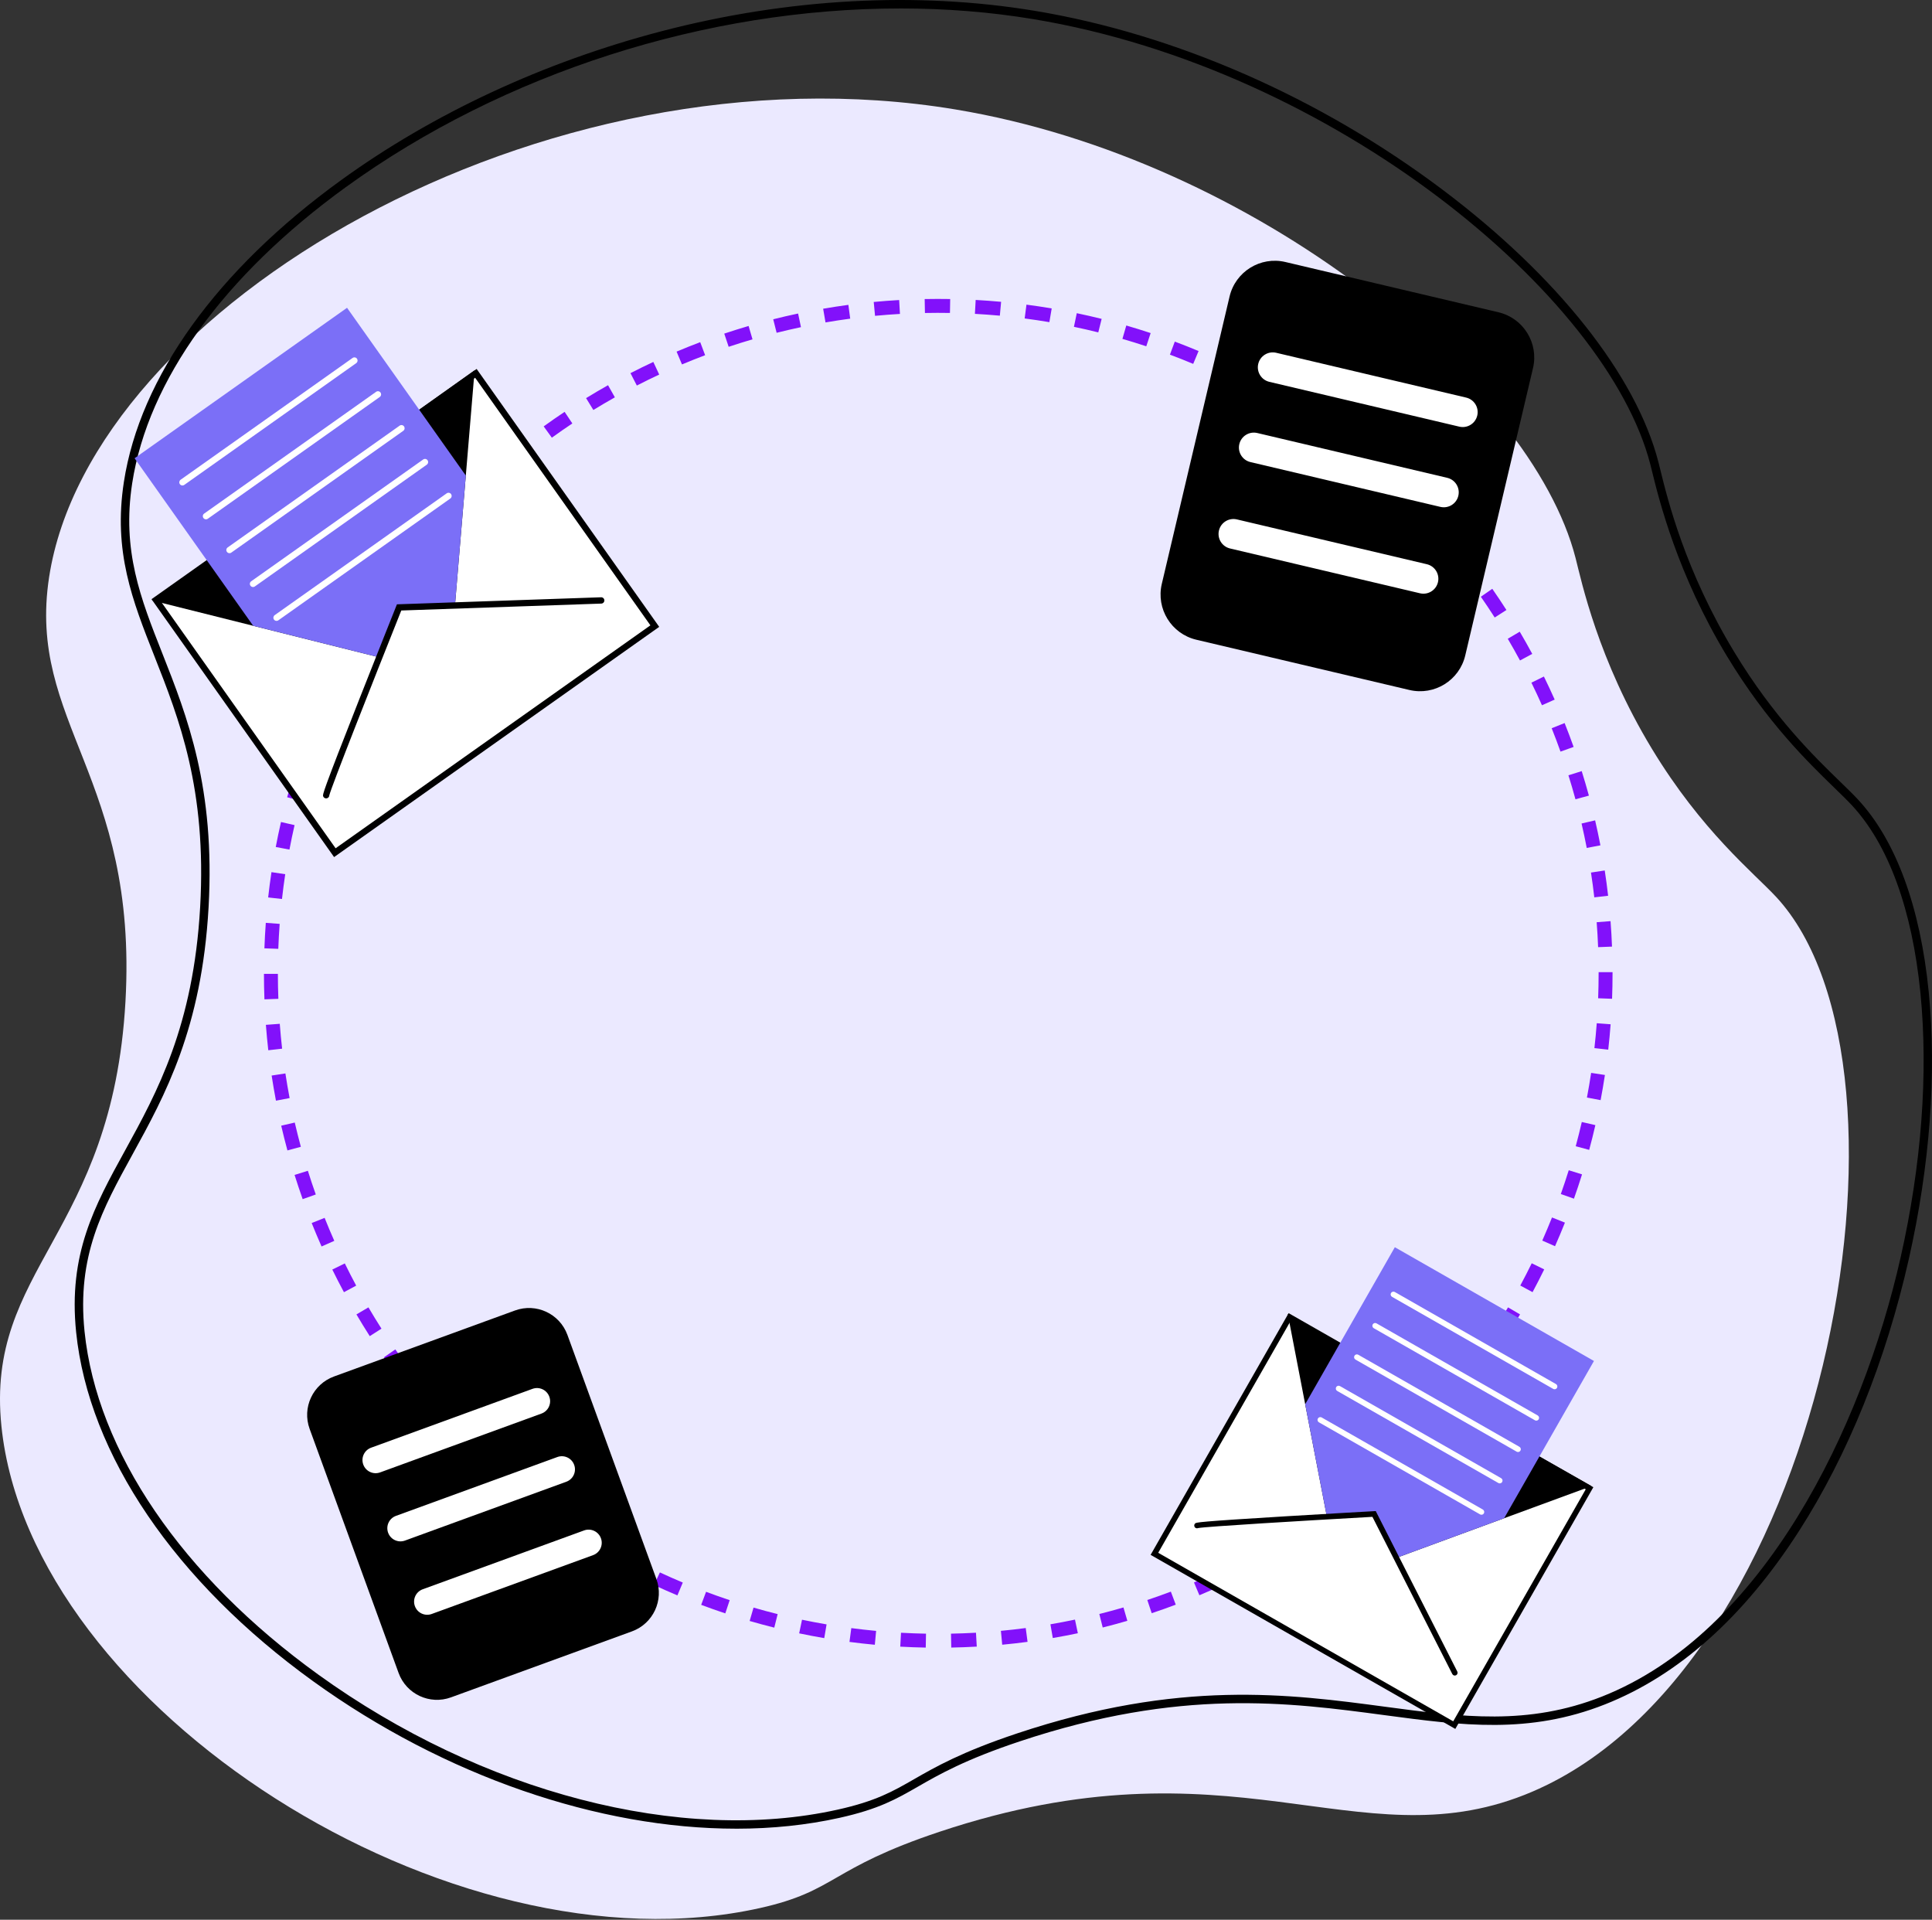 <svg width="306" height="304" viewBox="0 0 306 304" fill="none" xmlns="http://www.w3.org/2000/svg">
<rect x="0" y="0" width="306" height="304" fill="#333333" stroke="none"/>
<path d="M281.273 141.984C306.543 169.125 289.094 265.39 241.481 284.219C214.865 294.744 195.03 274.663 148.823 290.064C131.257 295.919 132.549 299.435 120.351 302.153C71.413 313.054 4.809 270.467 0.227 225.849C-2.347 200.802 17.78 195.618 19.871 158.61C21.877 123.059 4.228 114.452 7.782 91.371C14.37 48.599 86.025 6.492 151.327 17.332C198.78 25.209 242.507 60.984 249.542 88.348C250.477 91.981 253.067 104.425 261.631 118.568C269.549 131.643 277.743 138.193 281.276 141.99L281.273 141.984Z" fill="#EBE9FF"/>
<path d="M116.613 289.581C94.851 289.581 70.452 281.27 49.627 266.256C27.74 250.477 14.048 230.324 12.06 210.968C10.79 198.586 14.964 190.988 19.802 182.194C24.879 172.958 30.636 162.489 31.702 143.623C32.757 124.945 28.353 113.789 24.469 103.945C20.955 95.045 17.921 87.357 19.621 76.317C22.178 59.713 34.384 42.749 53.994 28.55C68.616 17.96 86.183 9.798 104.79 4.942C124.767 -0.272 145.219 -1.385 163.933 1.721C186.196 5.416 209.125 15.475 228.489 30.047C246.684 43.737 259.149 59.476 262.684 73.23C262.761 73.536 262.852 73.901 262.956 74.327C264.136 79.136 266.898 90.396 274.696 103.271C280.935 113.573 287.288 119.743 291.492 123.824C292.576 124.879 293.514 125.787 294.255 126.584C300.272 133.047 304.154 143.604 305.486 157.118C306.757 170.004 305.662 184.626 302.321 199.411C298.679 215.531 292.664 230.42 284.925 242.464C276.19 256.061 265.862 265.289 254.22 269.892C242.166 274.658 231.574 273.243 219.309 271.605C204.135 269.578 186.939 267.279 161.528 275.75C152.835 278.646 148.73 281.003 145.432 282.898C141.953 284.896 139.206 286.473 132.988 287.858C127.783 289.017 122.285 289.581 116.61 289.584L116.613 289.581ZM142.571 1.34C112.002 1.34 79.85 11.474 54.774 29.634C35.458 43.623 23.441 60.275 20.937 76.525C19.29 87.208 22.263 94.739 25.708 103.461C29.642 113.432 34.102 124.73 33.034 143.7C31.952 162.867 26.118 173.478 20.971 182.839C16.243 191.438 12.159 198.865 13.39 210.834C15.34 229.813 28.833 249.619 50.411 265.177C76.366 283.891 107.902 292.083 132.706 286.558C138.727 285.218 141.396 283.683 144.777 281.744C148.125 279.821 152.294 277.428 161.115 274.487C186.819 265.92 204.178 268.24 219.493 270.286C231.574 271.901 242.006 273.294 253.738 268.656C279.304 258.546 294.931 226.107 301.029 199.121C304.338 184.475 305.425 169.999 304.167 157.251C302.864 144.03 299.103 133.742 293.285 127.495C292.568 126.725 291.641 125.825 290.568 124.783C286.313 120.654 279.885 114.412 273.558 103.964C265.657 90.916 262.756 79.099 261.664 74.647C261.56 74.229 261.472 73.867 261.394 73.563C254.511 46.782 211.275 10.933 163.715 3.037C156.828 1.894 149.742 1.337 142.571 1.337V1.34Z" fill="black"/>
<path d="M146.625 260.904C145.283 260.88 143.924 260.829 142.587 260.755L142.709 258.554C144.017 258.626 145.349 258.677 146.665 258.701L146.625 260.906V260.904ZM150.666 260.904L150.624 258.698C151.937 258.674 153.269 258.623 154.58 258.549L154.705 260.749C153.368 260.824 152.009 260.877 150.666 260.901V260.904ZM138.559 260.456C137.221 260.331 135.871 260.179 134.544 260.006L134.832 257.819C136.132 257.989 137.456 258.139 138.764 258.261L138.559 260.456ZM158.736 260.448L158.528 258.253C159.836 258.131 161.16 257.981 162.46 257.808L162.75 259.995C161.421 260.171 160.07 260.323 158.736 260.451V260.448ZM130.546 259.404C129.224 259.18 127.887 258.924 126.576 258.65L127.029 256.492C128.316 256.761 129.624 257.009 130.918 257.23L130.548 259.404H130.546ZM166.746 259.388L166.373 257.214C167.671 256.993 168.979 256.743 170.26 256.474L170.715 258.631C169.405 258.908 168.07 259.162 166.746 259.388ZM122.636 257.744C121.334 257.419 120.023 257.065 118.733 256.689L119.349 254.571C120.609 254.939 121.896 255.285 123.169 255.602L122.634 257.742L122.636 257.744ZM174.653 257.723L174.117 255.584C175.393 255.264 176.677 254.915 177.938 254.548L178.556 256.665C177.269 257.041 175.958 257.395 174.656 257.723H174.653ZM114.876 255.488C113.6 255.064 112.313 254.609 111.056 254.135L111.831 252.07C113.065 252.534 114.325 252.978 115.571 253.394L114.876 255.485V255.488ZM182.413 255.459L181.715 253.367C182.962 252.952 184.217 252.507 185.445 252.043L186.222 254.108C184.968 254.579 183.686 255.035 182.413 255.459ZM107.289 252.637C106.05 252.118 104.804 251.567 103.586 250.999L104.516 249.001C105.709 249.558 106.932 250.096 108.144 250.605L107.292 252.637H107.289ZM189.965 252.616L189.11 250.584C190.317 250.075 191.532 249.539 192.72 248.985L193.652 250.983C192.44 251.548 191.199 252.097 189.965 252.616ZM99.947 249.222C98.751 248.61 97.552 247.965 96.38 247.307L97.459 245.383C98.607 246.028 99.782 246.66 100.951 247.259L99.945 249.222H99.947ZM197.273 249.212L196.266 247.251C197.432 246.652 198.602 246.023 199.745 245.381L200.824 247.304C199.657 247.96 198.461 248.602 197.27 249.212H197.273ZM204.305 245.261L203.155 243.38C204.274 242.693 205.395 241.979 206.485 241.252L207.707 243.087C206.594 243.828 205.451 244.56 204.305 245.261ZM92.888 245.258C91.742 244.558 90.597 243.825 89.478 243.079L90.701 241.244C91.795 241.974 92.92 242.69 94.038 243.378L92.888 245.258ZM211.024 240.788L209.735 239.001C210.798 238.233 211.863 237.434 212.897 236.627L214.253 238.364C213.195 239.187 212.111 240.005 211.024 240.788ZM86.156 240.775C85.069 239.989 83.979 239.174 82.922 238.345L84.278 236.608C85.314 237.418 86.38 238.217 87.445 238.987L86.156 240.775ZM217.391 235.82L215.971 234.134C216.975 233.289 217.977 232.41 218.947 231.528L220.43 233.159C219.439 234.062 218.417 234.957 217.391 235.82ZM79.784 235.796C78.758 234.93 77.735 234.032 76.744 233.132L78.228 231.502C79.198 232.386 80.199 233.262 81.206 234.112L79.784 235.799V235.796ZM223.369 230.383L221.826 228.808C222.764 227.889 223.697 226.938 224.6 225.984L226.201 227.5C225.279 228.475 224.325 229.445 223.369 230.383ZM73.806 230.356C72.847 229.416 71.893 228.443 70.977 227.471L72.578 225.958C73.478 226.909 74.41 227.86 75.351 228.782L73.806 230.356ZM228.923 224.511L227.266 223.057C228.135 222.068 228.992 221.051 229.821 220.03L231.531 221.421C230.687 222.46 229.808 223.502 228.923 224.511ZM68.257 224.485C67.372 223.475 66.496 222.439 65.651 221.397L67.362 220.006C68.187 221.024 69.048 222.042 69.914 223.03L68.257 224.482V224.485ZM234.022 218.238L232.259 216.914C233.05 215.861 233.83 214.782 234.579 213.704L236.39 214.961C235.626 216.061 234.829 217.167 234.022 218.24V218.238ZM63.166 218.216C62.361 217.143 61.565 216.042 60.803 214.942L62.614 213.685C63.363 214.761 64.141 215.84 64.929 216.89L63.166 218.214V218.216ZM238.633 211.594L236.777 210.406C237.485 209.3 238.181 208.162 238.849 207.028L240.751 208.144C240.069 209.303 239.358 210.464 238.636 211.594H238.633ZM58.562 211.583C57.84 210.454 57.132 209.297 56.453 208.144L58.355 207.028C59.018 208.157 59.713 209.292 60.419 210.398L58.562 211.586V211.583ZM54.476 204.627C53.842 203.447 53.221 202.24 52.632 201.039L54.612 200.069C55.187 201.244 55.794 202.427 56.415 203.583L54.473 204.627H54.476ZM242.733 204.617L240.791 203.572C241.415 202.411 242.025 201.226 242.603 200.045L244.582 201.015C243.993 202.219 243.37 203.431 242.733 204.617ZM50.93 197.387C50.387 196.161 49.862 194.912 49.366 193.673L51.415 192.855C51.9 194.07 52.414 195.293 52.947 196.492L50.93 197.387ZM246.292 197.344L244.276 196.452C244.808 195.248 245.325 194.017 245.813 192.794L247.861 193.609C247.366 194.856 246.836 196.113 246.292 197.344ZM47.938 189.89C47.491 188.628 47.059 187.338 46.657 186.057L48.762 185.399C49.153 186.654 49.577 187.916 50.016 189.152L47.938 189.89ZM249.289 189.816L247.211 189.08C247.651 187.839 248.074 186.571 248.466 185.314L250.571 185.969C250.171 187.253 249.739 188.548 249.289 189.816ZM45.525 182.175C45.173 180.881 44.843 179.562 44.539 178.257L46.686 177.761C46.982 179.04 47.307 180.332 47.651 181.6L45.522 182.178L45.525 182.175ZM251.7 182.088L249.572 181.512C249.915 180.247 250.238 178.955 250.533 177.673L252.683 178.169C252.382 179.477 252.052 180.796 251.703 182.09L251.7 182.088ZM43.708 174.301C43.458 172.982 43.226 171.642 43.023 170.318L45.203 169.985C45.4 171.283 45.626 172.596 45.871 173.885L43.705 174.298L43.708 174.301ZM253.514 174.213L251.348 173.8C251.594 172.511 251.817 171.197 252.014 169.897L254.194 170.228C253.994 171.554 253.765 172.894 253.514 174.21V174.213ZM42.493 166.312C42.342 164.98 42.214 163.626 42.112 162.289L44.31 162.124C44.409 163.434 44.534 164.758 44.683 166.064L42.493 166.312ZM254.724 166.221L252.531 165.973C252.678 164.671 252.803 163.347 252.902 162.033L255.099 162.198C254.998 163.538 254.873 164.892 254.721 166.221H254.724ZM41.883 158.253C41.833 156.916 41.806 155.557 41.806 154.212H44.012C44.012 155.525 44.038 156.857 44.089 158.168L41.886 158.25L41.883 158.253ZM255.326 158.162L253.123 158.08C253.171 156.772 253.197 155.44 253.197 154.121V153.945H255.403V154.119C255.403 155.467 255.379 156.825 255.328 158.162H255.326ZM44.081 150.253L41.878 150.173C41.926 148.831 42.001 147.472 42.099 146.137L44.297 146.3C44.201 147.605 44.126 148.934 44.078 150.25L44.081 150.253ZM253.117 149.989C253.067 148.671 252.99 147.341 252.888 146.036L255.086 145.868C255.187 147.2 255.267 148.556 255.318 149.901L253.115 149.987L253.117 149.989ZM44.664 142.36L42.472 142.115C42.621 140.78 42.797 139.432 42.997 138.108L45.176 138.436C44.981 139.733 44.808 141.054 44.662 142.36H44.664ZM252.513 142.099C252.363 140.793 252.188 139.472 251.988 138.175L254.167 137.842C254.369 139.166 254.551 140.514 254.702 141.848L252.513 142.099ZM45.842 134.536L43.676 134.125C43.927 132.807 44.204 131.475 44.505 130.169L46.654 130.662C46.361 131.941 46.09 133.244 45.845 134.536H45.842ZM251.317 134.277C251.069 132.988 250.792 131.685 250.496 130.407L252.643 129.908C252.947 131.214 253.229 132.546 253.482 133.862L251.317 134.277ZM47.611 126.824L45.482 126.248C45.831 124.951 46.212 123.645 46.609 122.367L48.714 123.022C48.325 124.274 47.952 125.553 47.611 126.824ZM249.529 126.57C249.185 125.302 248.81 124.026 248.415 122.772L250.52 122.111C250.922 123.392 251.303 124.695 251.658 125.99L249.529 126.568V126.57ZM49.966 119.258L47.888 118.523C48.335 117.257 48.815 115.981 49.31 114.729L51.359 115.542C50.871 116.767 50.403 118.019 49.966 119.258ZM247.161 119.021C246.721 117.785 246.25 116.541 245.762 115.318L247.811 114.5C248.309 115.747 248.791 117.02 249.239 118.28L247.161 119.021ZM52.894 111.884L50.877 110.992C51.42 109.763 51.996 108.527 52.584 107.318L54.566 108.285C53.988 109.468 53.426 110.677 52.894 111.881V111.884ZM244.225 111.682C243.692 110.483 243.13 109.279 242.552 108.104L244.531 107.131C245.12 108.33 245.693 109.558 246.239 110.784L244.225 111.679V111.682ZM56.373 104.758L54.431 103.716C55.065 102.533 55.731 101.345 56.413 100.187L58.315 101.303C57.649 102.438 56.996 103.602 56.375 104.761L56.373 104.758ZM240.746 104.593C240.125 103.439 239.473 102.28 238.807 101.151L240.706 100.032C241.385 101.185 242.051 102.368 242.685 103.546L240.743 104.59L240.746 104.593ZM60.382 97.922L58.522 96.737C59.244 95.605 59.998 94.472 60.763 93.369L62.574 94.627C61.826 95.706 61.088 96.817 60.379 97.925L60.382 97.922ZM236.739 97.784C236.033 96.681 235.293 95.573 234.544 94.496L236.356 93.239C237.12 94.339 237.874 95.469 238.596 96.596L236.739 97.784ZM64.895 91.411L63.131 90.087C63.936 89.014 64.772 87.943 65.619 86.899L67.332 88.287C66.504 89.307 65.683 90.359 64.895 91.409V91.411ZM232.227 91.294C231.438 90.247 230.618 89.198 229.789 88.18L231.499 86.789C232.346 87.831 233.183 88.899 233.987 89.97L232.227 91.297V91.294ZM69.884 85.263L68.225 83.811C69.109 82.801 70.025 81.794 70.945 80.819L72.548 82.333C71.648 83.286 70.75 84.272 69.884 85.263ZM227.237 85.159C226.371 84.171 225.473 83.188 224.57 82.234L226.171 80.718C227.093 81.691 228.009 82.695 228.894 83.704L227.237 85.159ZM75.321 79.509L73.776 77.937C74.733 76.997 75.721 76.062 76.712 75.161L78.196 76.791C77.226 77.676 76.259 78.59 75.321 79.511V79.509ZM221.797 79.413C220.859 78.494 219.89 77.58 218.917 76.696L220.401 75.063C221.395 75.966 222.383 76.898 223.342 77.836L221.8 79.41L221.797 79.413ZM81.171 74.181L79.749 72.497C80.772 71.634 81.827 70.776 82.884 69.951L84.243 71.687C83.207 72.497 82.176 73.336 81.174 74.181H81.171ZM215.936 74.09C214.932 73.243 213.896 72.407 212.859 71.597L214.215 69.857C215.273 70.683 216.331 71.538 217.356 72.404L215.936 74.09ZM87.403 69.308L86.111 67.521C87.197 66.735 88.311 65.96 89.427 65.219L90.65 67.055C89.558 67.782 88.466 68.541 87.403 69.311V69.308ZM209.692 69.221C208.624 68.451 207.529 67.694 206.434 66.967L207.654 65.131C208.77 65.875 209.889 66.65 210.979 67.433L209.689 69.221H209.692ZM93.98 64.924L92.826 63.045C93.966 62.345 95.136 61.657 96.305 60.999L97.387 62.92C96.244 63.565 95.099 64.239 93.98 64.924ZM203.093 64.836C201.972 64.151 200.821 63.477 199.673 62.832L200.752 60.909C201.924 61.567 203.099 62.254 204.244 62.955L203.093 64.836ZM100.864 61.05L99.857 59.09C101.047 58.477 102.265 57.88 103.477 57.315L104.409 59.313C103.224 59.867 102.03 60.453 100.864 61.053V61.05ZM196.178 60.962C195.006 60.363 193.804 59.777 192.613 59.223L193.543 57.222C194.76 57.787 195.983 58.383 197.182 58.996L196.178 60.96V60.962ZM108.016 57.712L107.161 55.68C108.392 55.16 109.652 54.657 110.904 54.185L111.682 56.247C110.457 56.711 109.223 57.203 108.016 57.709V57.712ZM188.985 57.622C187.77 57.113 186.531 56.62 185.298 56.159L186.071 54.094C187.331 54.566 188.596 55.069 189.837 55.589L188.985 57.622ZM115.411 54.92L114.711 52.829C115.982 52.403 117.279 51.998 118.568 51.62L119.186 53.735C117.926 54.102 116.656 54.502 115.409 54.918L115.411 54.92ZM181.555 54.838C180.311 54.425 179.038 54.031 177.775 53.663L178.388 51.545C179.677 51.918 180.977 52.323 182.248 52.744L181.553 54.838H181.555ZM123.006 52.699L122.468 50.559C123.768 50.232 125.092 49.925 126.406 49.648L126.861 51.806C125.577 52.078 124.28 52.379 123.006 52.699ZM173.952 52.635C172.679 52.318 171.381 52.022 170.095 51.753L170.545 49.595C171.858 49.87 173.185 50.173 174.485 50.495L173.952 52.635ZM130.748 51.06L130.375 48.886C131.696 48.66 133.039 48.455 134.371 48.276L134.661 50.461C133.359 50.634 132.043 50.837 130.748 51.058V51.06ZM166.205 51.015C164.911 50.797 163.595 50.599 162.292 50.429L162.577 48.242C163.906 48.415 165.252 48.617 166.573 48.841L166.205 51.015ZM138.593 50.013L138.386 47.818C139.718 47.69 141.074 47.589 142.413 47.512L142.539 49.712C141.225 49.787 139.899 49.888 138.591 50.013H138.593ZM158.36 49.989C157.055 49.87 155.725 49.771 154.412 49.699L154.532 47.498C155.872 47.573 157.228 47.672 158.562 47.794L158.36 49.989ZM146.497 49.563L146.455 47.357C147.795 47.331 149.164 47.328 150.496 47.352L150.459 49.558C149.153 49.534 147.811 49.536 146.5 49.563H146.497Z" fill="#8211FA"/>
<path d="M75.376 59.118L24.699 95L53.036 135.022L103.714 99.14L75.376 59.118Z" fill="white"/>
<path d="M52.915 135.724L23.998 94.883L75.492 58.423L104.409 99.265L52.915 135.724ZM25.396 95.122L53.155 134.328L103.014 99.025L75.255 59.819L25.396 95.122Z" fill="black"/>
<path d="M75.172 58.639C74.709 64.199 74.245 69.753 73.779 75.31C73.116 83.244 72.452 91.174 71.789 99.108C71.573 101.694 71.358 104.278 71.142 106.868C68.6 106.231 66.061 105.597 63.523 104.96C55.715 103.008 47.907 101.052 40.099 99.097C34.752 97.76 29.405 96.42 24.059 95.082C26.981 92.996 29.904 90.916 32.828 88.827C44.02 80.846 55.209 72.87 66.4 64.889C69.322 62.803 72.245 60.722 75.17 58.634L75.172 58.639Z" fill="black"/>
<path d="M54.966 48.74L73.779 75.31C73.116 83.244 72.452 91.174 71.789 99.108L63.525 104.96C55.717 103.008 47.909 101.052 40.101 99.097L21.315 72.567L54.966 48.74Z" fill="#7B6FF7"/>
<path d="M51.655 125.928C51.511 125.473 63.211 96.188 63.211 96.188C73.88 95.82 84.552 95.45 95.221 95.082" fill="white"/>
<path d="M51.655 126.429C51.442 126.429 51.245 126.293 51.178 126.08C51.096 125.817 51.034 125.627 56.914 110.704C59.788 103.41 62.718 96.073 62.748 96.001L62.868 95.698L95.206 94.582C95.48 94.571 95.714 94.789 95.722 95.064C95.733 95.341 95.514 95.573 95.24 95.581L63.557 96.675C59.055 107.947 52.425 124.738 52.158 125.944C52.153 126.152 52.017 126.339 51.809 126.405C51.759 126.421 51.708 126.429 51.658 126.429H51.655Z" fill="black"/>
<path d="M56.503 57.432C56.479 57.456 56.453 57.48 56.423 57.502L29.187 76.786C28.96 76.946 28.649 76.893 28.489 76.666C28.329 76.44 28.385 76.128 28.609 75.968L55.845 56.684C56.072 56.524 56.383 56.577 56.543 56.804C56.682 57.001 56.66 57.262 56.503 57.432Z" fill="white"/>
<path d="M60.23 62.792C60.206 62.816 60.179 62.84 60.15 62.862L32.914 82.146C32.687 82.306 32.376 82.253 32.216 82.026C32.056 81.8 32.109 81.488 32.336 81.328L59.572 62.044C59.798 61.884 60.11 61.937 60.27 62.164C60.409 62.361 60.387 62.622 60.23 62.792Z" fill="white"/>
<path d="M63.955 68.152C63.931 68.176 63.904 68.2 63.874 68.222L36.638 87.506C36.412 87.666 36.1 87.613 35.94 87.386C35.78 87.16 35.834 86.848 36.06 86.688L63.297 67.404C63.523 67.244 63.835 67.297 63.994 67.524C64.133 67.721 64.112 67.982 63.955 68.152Z" fill="white"/>
<path d="M67.681 73.512C67.657 73.536 67.631 73.56 67.601 73.582L40.365 92.866C40.139 93.026 39.827 92.972 39.667 92.746C39.507 92.52 39.56 92.208 39.787 92.048L67.023 72.764C67.25 72.604 67.561 72.657 67.721 72.883C67.86 73.081 67.838 73.342 67.681 73.512Z" fill="white"/>
<path d="M71.406 78.872C71.382 78.896 71.355 78.92 71.326 78.941L44.089 98.226C43.863 98.386 43.551 98.332 43.391 98.106C43.231 97.879 43.287 97.568 43.511 97.408L70.748 78.124C70.974 77.964 71.286 78.017 71.445 78.243C71.584 78.441 71.563 78.702 71.406 78.872Z" fill="white"/>
<path d="M251.783 235.666L204.288 208.543L182.866 246.053L230.361 273.176L251.783 235.666Z" fill="white"/>
<path d="M182.24 246.22L204.1 207.944L252.361 235.508L230.5 273.784L182.24 246.22ZM204.431 209.151L183.444 245.892L230.17 272.58L251.157 235.839L204.431 209.151Z" fill="black"/>
<path d="M252.068 235.332C247.456 237.029 242.848 238.724 238.236 240.418C231.654 242.84 225.074 245.256 218.494 247.677C216.347 248.468 214.202 249.254 212.058 250.046C211.621 247.779 211.184 245.517 210.75 243.252C209.404 236.291 208.064 229.328 206.722 222.37C205.803 217.604 204.884 212.838 203.964 208.069C206.716 209.628 209.466 211.189 212.217 212.747C222.751 218.717 233.281 224.687 243.815 230.655C246.567 232.213 249.316 233.774 252.068 235.332Z" fill="black"/>
<path d="M252.459 215.518L238.236 240.418C231.654 242.84 225.074 245.256 218.494 247.677L210.747 243.252C209.402 236.291 208.062 229.328 206.719 222.37L220.921 197.504L252.457 215.518H252.459Z" fill="#7B6FF7"/>
<path d="M189.592 241.572C189.901 241.286 217.639 239.741 217.639 239.741C221.901 248.125 226.161 256.508 230.423 264.892" fill="white"/>
<path d="M189.19 241.758C189.11 241.587 189.148 241.38 189.291 241.246C189.47 241.081 189.6 240.964 203.701 240.109C210.595 239.691 217.54 239.304 217.609 239.302L217.897 239.286L230.812 264.692C230.924 264.908 230.836 265.174 230.618 265.286C230.399 265.395 230.135 265.31 230.024 265.092L217.37 240.2C206.695 240.796 190.821 241.745 189.76 241.979C189.592 242.051 189.393 242.014 189.262 241.873C189.23 241.838 189.206 241.801 189.188 241.761L189.19 241.758Z" fill="black"/>
<path d="M246.09 219.977C246.061 219.969 246.034 219.956 246.005 219.94L220.478 205.36C220.268 205.24 220.193 204.971 220.313 204.758C220.433 204.548 220.705 204.476 220.915 204.593L246.441 219.173C246.652 219.293 246.727 219.562 246.607 219.775C246.503 219.959 246.284 220.039 246.09 219.977Z" fill="white"/>
<path d="M243.194 224.946C243.165 224.938 243.138 224.924 243.109 224.908L217.583 210.328C217.372 210.209 217.298 209.94 217.418 209.726C217.538 209.516 217.807 209.441 218.02 209.561L243.546 224.141C243.756 224.261 243.831 224.53 243.711 224.743C243.607 224.927 243.389 225.007 243.194 224.946Z" fill="white"/>
<path d="M240.301 229.914C240.272 229.906 240.245 229.893 240.216 229.877L214.69 215.297C214.479 215.177 214.405 214.908 214.524 214.695C214.644 214.484 214.913 214.41 215.126 214.53L240.653 229.109C240.863 229.229 240.938 229.498 240.818 229.711C240.714 229.895 240.495 229.975 240.301 229.914Z" fill="white"/>
<path d="M237.405 234.88C237.376 234.872 237.349 234.858 237.32 234.842L211.794 220.262C211.584 220.142 211.509 219.873 211.629 219.66C211.749 219.45 212.018 219.375 212.231 219.495L237.757 234.075C237.967 234.195 238.042 234.464 237.922 234.677C237.818 234.861 237.6 234.941 237.405 234.88Z" fill="white"/>
<path d="M234.51 239.848C234.48 239.84 234.454 239.827 234.424 239.811L208.898 225.231C208.688 225.111 208.613 224.842 208.733 224.629C208.853 224.418 209.125 224.344 209.335 224.463L234.861 239.043C235.072 239.163 235.146 239.432 235.026 239.645C234.923 239.829 234.704 239.909 234.51 239.848Z" fill="white"/>
<path d="M237.336 49.45L203.588 41.491C199.635 40.559 195.676 43.007 194.744 46.96L184.013 92.459C183.081 96.411 185.529 100.371 189.482 101.303L223.23 109.262C227.182 110.194 231.142 107.746 232.074 103.793L242.804 58.294C243.737 54.342 241.288 50.382 237.336 49.45Z" fill="black"/>
<path d="M232.216 62.96L202.132 55.865C200.86 55.565 199.586 56.352 199.286 57.623C198.987 58.894 199.775 60.167 201.046 60.467L231.131 67.562C232.402 67.862 233.676 67.075 233.976 65.804C234.276 64.533 233.488 63.26 232.216 62.96Z" fill="white"/>
<path d="M229.22 75.665L199.135 68.57C197.863 68.27 196.59 69.057 196.29 70.328C195.99 71.599 196.778 72.873 198.05 73.172L228.134 80.267C229.406 80.567 230.68 79.78 230.979 78.509C231.279 77.239 230.491 75.965 229.22 75.665Z" fill="white"/>
<path d="M225.992 89.347L195.907 82.252C194.636 81.952 193.362 82.739 193.062 84.01C192.762 85.281 193.55 86.554 194.822 86.854L224.907 93.949C226.178 94.249 227.452 93.462 227.752 92.191C228.051 90.92 227.264 89.647 225.992 89.347Z" fill="white"/>
<path d="M81.573 207.521L52.903 217.973C49.545 219.197 47.816 222.911 49.04 226.269L63.132 264.923C64.356 268.28 68.07 270.01 71.427 268.786L100.097 258.334C103.455 257.11 105.184 253.395 103.96 250.038L89.869 211.384C88.644 208.027 84.93 206.297 81.573 207.521Z" fill="black"/>
<path d="M84.337 219.932L58.778 229.25C57.699 229.643 57.142 230.837 57.536 231.917L57.537 231.919C57.931 232.999 59.125 233.555 60.204 233.162L85.763 223.844C86.843 223.45 87.399 222.256 87.005 221.176L87.004 221.174C86.611 220.094 85.417 219.538 84.337 219.932Z" fill="white"/>
<path d="M88.273 230.728L62.714 240.046C61.635 240.439 61.078 241.634 61.472 242.713L61.473 242.716C61.867 243.795 63.061 244.351 64.14 243.958L89.699 234.64C90.779 234.246 91.335 233.052 90.941 231.973L90.94 231.97C90.547 230.89 89.353 230.334 88.273 230.728Z" fill="white"/>
<path d="M92.512 242.351L66.953 251.669C65.873 252.063 65.317 253.257 65.711 254.336L65.712 254.339C66.105 255.419 67.299 255.975 68.379 255.581L93.938 246.263C95.017 245.87 95.574 244.675 95.18 243.596L95.179 243.593C94.786 242.514 93.591 241.958 92.512 242.351Z" fill="white"/>
</svg>
